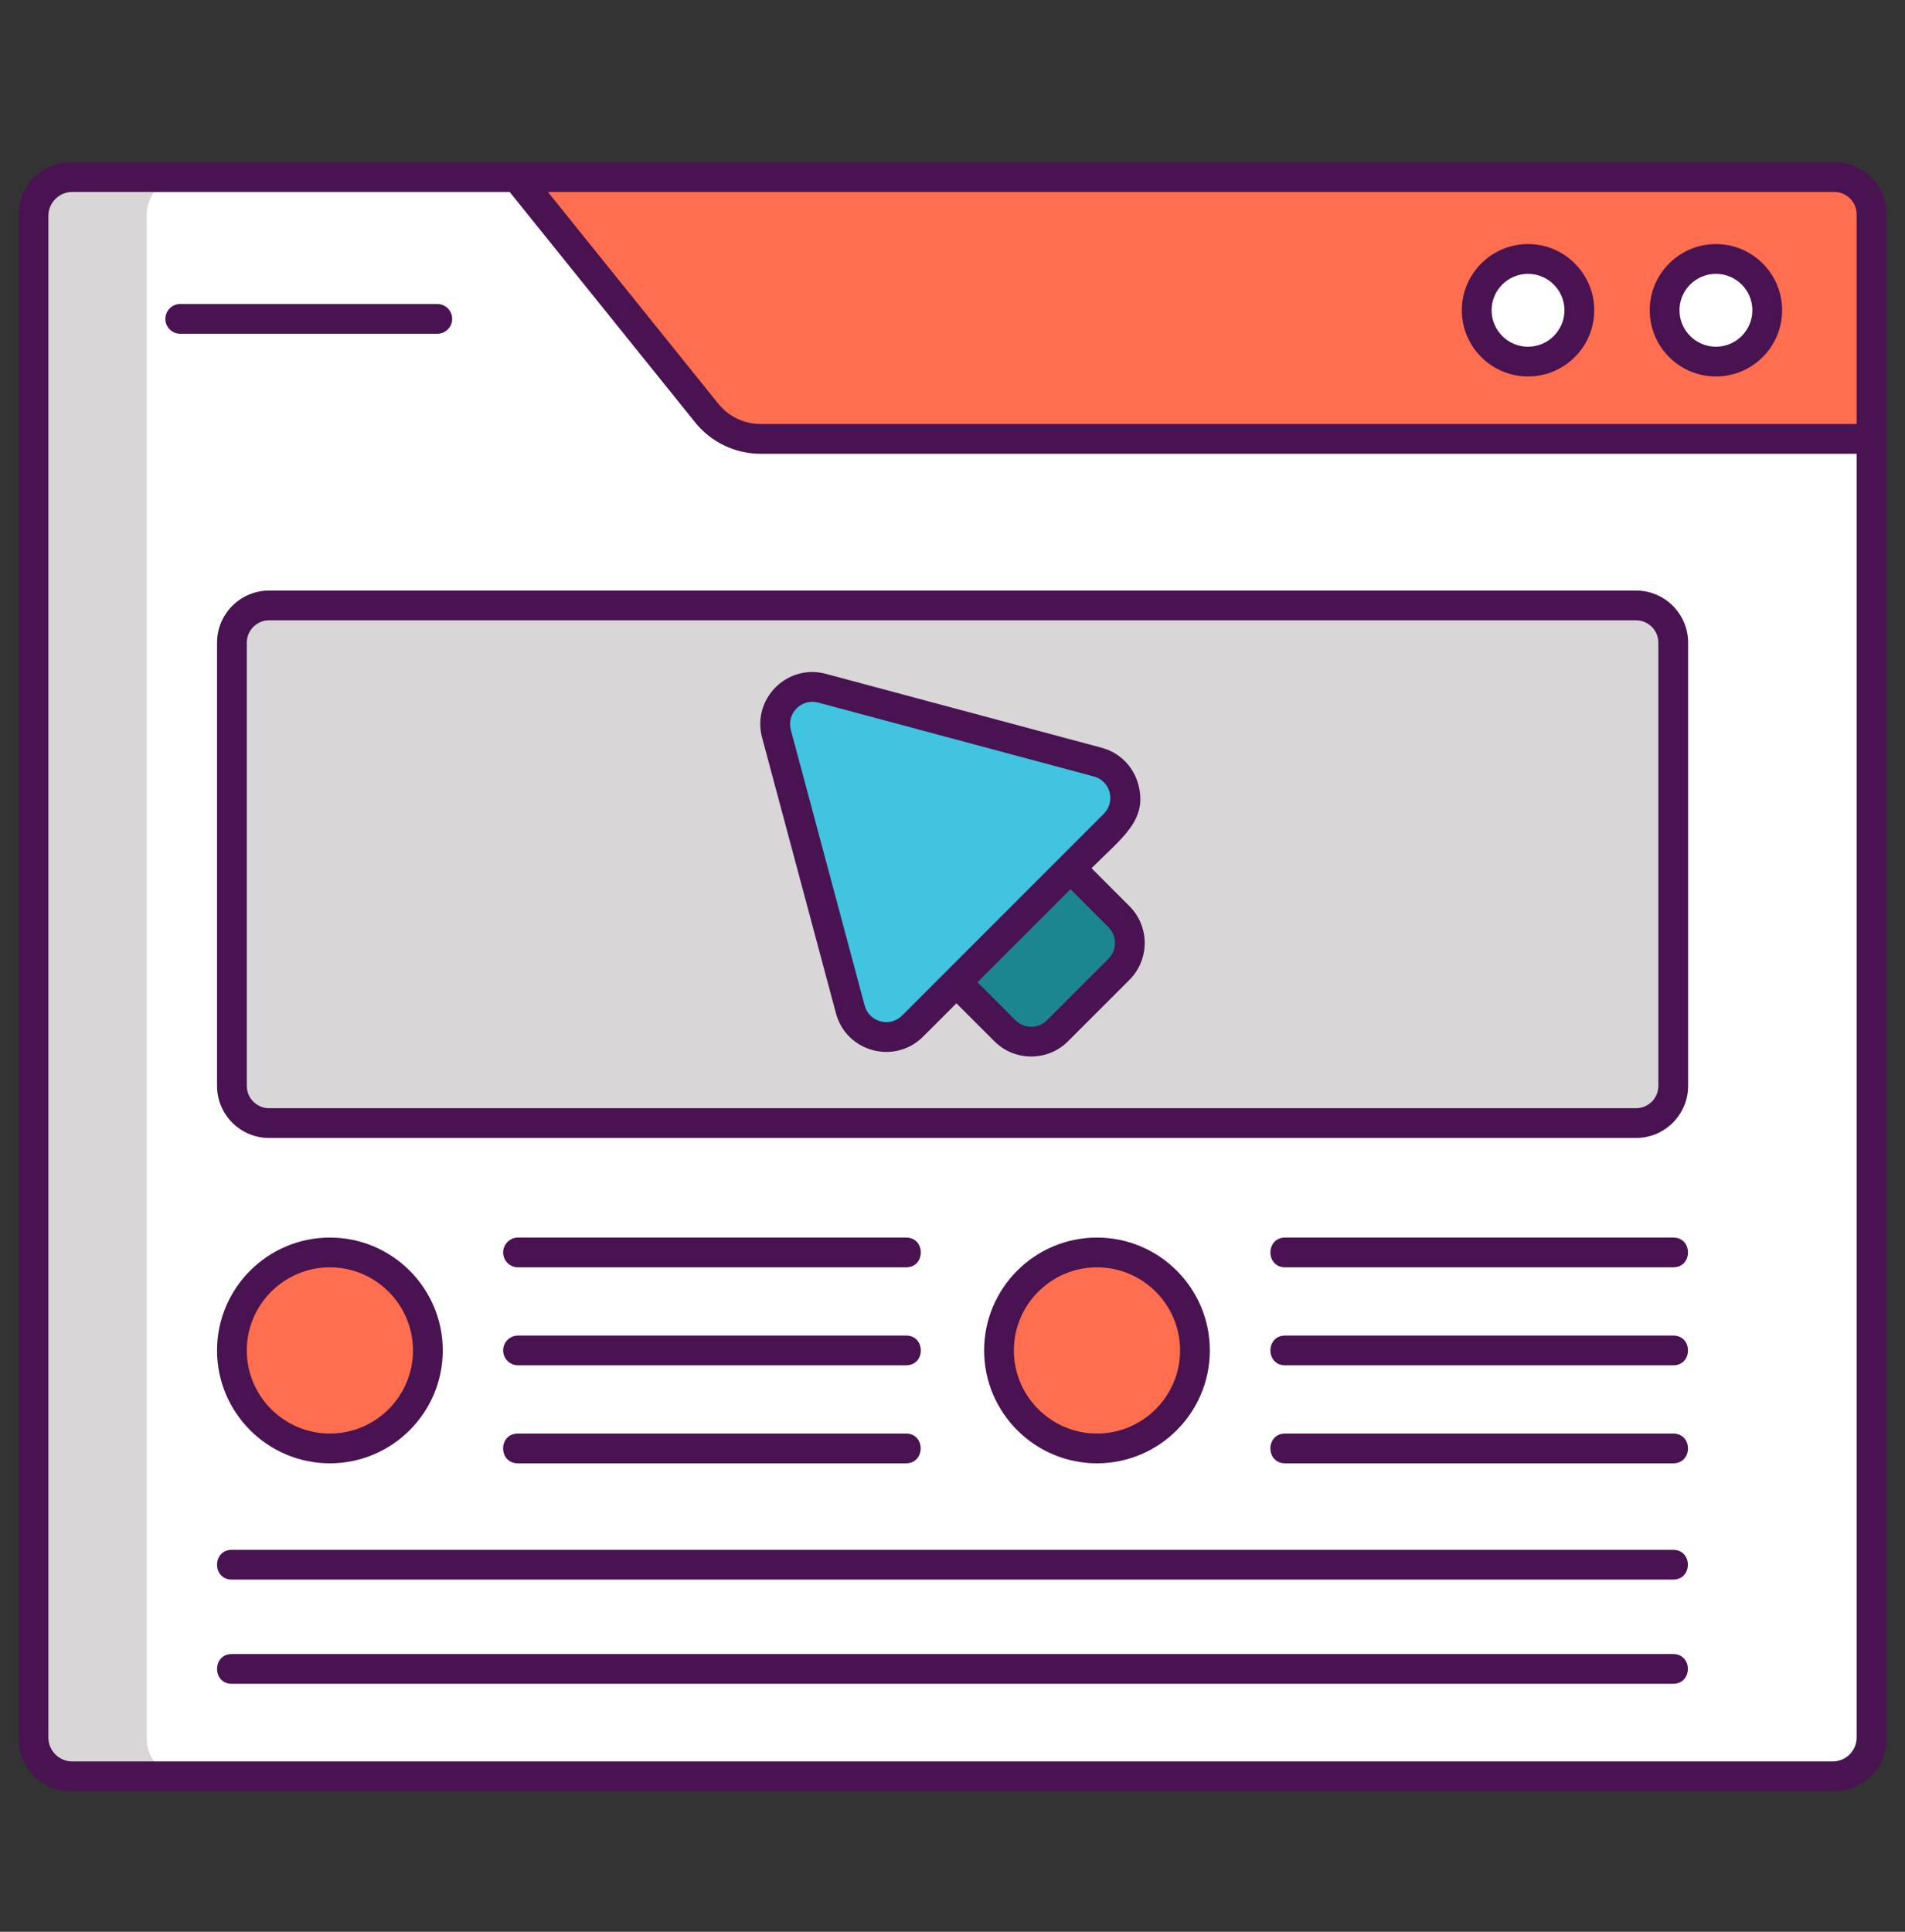 <svg width="72" height="73" viewBox="0 0 72 73" fill="none" xmlns="http://www.w3.org/2000/svg">
<rect x="0" y="0" width="72" height="73" fill="#333333" stroke="none"/>
<path d="M69.328 67.126H2.672C1.895 67.126 1.266 66.496 1.266 65.72V8.098C1.266 7.321 1.895 6.691 2.672 6.691H69.328C70.105 6.691 70.734 7.321 70.734 8.098V65.72C70.734 66.496 70.105 67.126 69.328 67.126Z" fill="#FF6E4E"/>
<path d="M70.734 16.586V65.72C70.734 66.496 70.104 67.126 69.328 67.126H2.672C1.896 67.126 1.266 66.496 1.266 65.72V8.098C1.266 7.321 1.896 6.691 2.672 6.691H19.533L26.707 15.607C27.205 16.226 27.959 16.586 28.755 16.586H70.734Z" fill="#D8D6D7"/>
<path d="M70.732 16.586V65.72C70.732 66.497 70.103 67.126 69.326 67.126H6.953C6.177 67.126 5.547 66.497 5.547 65.72V8.098C5.547 7.321 6.177 6.691 6.953 6.691H19.531L26.705 15.607C27.203 16.226 27.957 16.586 28.753 16.586H70.732Z" fill="white"/>
<path d="M57.752 13.664C58.823 13.664 59.691 12.796 59.691 11.725C59.691 10.653 58.823 9.785 57.752 9.785C56.681 9.785 55.812 10.653 55.812 11.725C55.812 12.796 56.681 13.664 57.752 13.664Z" fill="white"/>
<path d="M64.854 13.664C65.925 13.664 66.793 12.796 66.793 11.725C66.793 10.653 65.925 9.785 64.854 9.785C63.782 9.785 62.914 10.653 62.914 11.725C62.914 12.796 63.782 13.664 64.854 13.664Z" fill="white"/>
<path d="M12.469 54.734C14.514 54.734 16.172 53.076 16.172 51.031C16.172 48.986 14.514 47.328 12.469 47.328C10.424 47.328 8.766 48.986 8.766 51.031C8.766 53.076 10.424 54.734 12.469 54.734Z" fill="#FF6E4E"/>
<path d="M61.834 42.44H10.172C9.395 42.44 8.766 41.811 8.766 41.034V24.285C8.766 23.509 9.395 22.879 10.172 22.879H61.834C62.611 22.879 63.24 23.509 63.24 24.285V41.034C63.24 41.811 62.611 42.44 61.834 42.44Z" fill="#D8D6D7"/>
<path d="M41.461 54.734C43.506 54.734 45.164 53.076 45.164 51.031C45.164 48.986 43.506 47.328 41.461 47.328C39.416 47.328 37.758 48.986 37.758 51.031C37.758 53.076 39.416 54.734 41.461 54.734Z" fill="#FF6E4E"/>
<path d="M29.346 27.729L32.137 38.145C32.417 39.19 33.724 39.541 34.49 38.775L42.115 31.15C42.88 30.384 42.53 29.077 41.484 28.797L31.069 26.006C30.023 25.726 29.066 26.683 29.346 27.729Z" fill="#40C4DF"/>
<path d="M42.291 36.63L39.97 38.952C39.42 39.501 38.53 39.501 37.981 38.952L36.148 37.119L40.459 32.809L42.291 34.641C42.84 35.191 42.84 36.081 42.291 36.63Z" fill="#1C868E"/>
<path d="M69.328 6.129C66.68 6.129 5.376 6.129 2.733 6.129H2.672C1.586 6.129 0.703 7.012 0.703 8.098V8.159V65.658V65.72C0.703 66.805 1.586 67.688 2.672 67.688H2.733H69.266H69.328C70.413 67.688 71.297 66.805 71.297 65.72V65.658V16.585V8.098C71.297 7.012 70.413 6.129 69.328 6.129ZM70.172 65.658C70.172 66.157 69.766 66.563 69.266 66.563H2.733C2.234 66.563 1.828 66.157 1.828 65.658V8.159C1.828 7.66 2.234 7.254 2.733 7.254H19.263L26.27 15.958C26.878 16.714 27.784 17.148 28.754 17.148H70.172V65.658ZM70.172 16.023H28.754C28.126 16.023 27.54 15.742 27.146 15.253L20.708 7.254H69.328C69.793 7.254 70.172 7.632 70.172 8.098V16.023Z" fill="#491352"/>
<path d="M17.09 12.051C17.09 11.74 16.838 11.488 16.528 11.488H6.812C6.502 11.488 6.25 11.74 6.25 12.051C6.25 12.361 6.502 12.613 6.812 12.613H16.528C16.838 12.613 17.09 12.361 17.09 12.051Z" fill="#491352"/>
<path d="M57.752 9.223C56.373 9.223 55.25 10.345 55.25 11.725C55.25 13.104 56.373 14.227 57.752 14.227C59.132 14.227 60.254 13.104 60.254 11.725C60.254 10.345 59.132 9.223 57.752 9.223ZM57.752 13.102C56.993 13.102 56.375 12.484 56.375 11.725C56.375 10.966 56.993 10.348 57.752 10.348C58.511 10.348 59.129 10.966 59.129 11.725C59.129 12.484 58.511 13.102 57.752 13.102Z" fill="#491352"/>
<path d="M12.469 55.297C14.821 55.297 16.734 53.383 16.734 51.031C16.734 48.679 14.821 46.766 12.469 46.766C10.117 46.766 8.203 48.679 8.203 51.031C8.203 53.383 10.117 55.297 12.469 55.297ZM12.469 47.891C14.2 47.891 15.609 49.3 15.609 51.032C15.609 52.763 14.2 54.172 12.469 54.172C10.737 54.172 9.328 52.763 9.328 51.032C9.328 49.3 10.737 47.891 12.469 47.891Z" fill="#491352"/>
<path d="M64.854 9.223C63.474 9.223 62.352 10.345 62.352 11.725C62.352 13.104 63.474 14.227 64.854 14.227C66.233 14.227 67.356 13.104 67.356 11.725C67.356 10.345 66.233 9.223 64.854 9.223ZM64.854 13.102C64.094 13.102 63.477 12.484 63.477 11.725C63.477 10.966 64.094 10.348 64.854 10.348C65.613 10.348 66.231 10.966 66.231 11.725C66.231 12.484 65.613 13.102 64.854 13.102Z" fill="#491352"/>
<path d="M8.203 24.285V41.034C8.203 42.12 9.086 43.003 10.172 43.003H61.834C62.919 43.003 63.803 42.12 63.803 41.034V24.285C63.803 23.2 62.919 22.316 61.834 22.316H10.172C9.086 22.316 8.203 23.2 8.203 24.285ZM62.678 24.285V41.034C62.678 41.499 62.299 41.878 61.834 41.878H10.172C9.707 41.878 9.328 41.499 9.328 41.034V24.285C9.328 23.82 9.707 23.441 10.172 23.441H61.834C62.299 23.441 62.678 23.82 62.678 24.285Z" fill="#491352"/>
<path d="M19.578 47.891H34.245C34.988 47.891 34.989 46.766 34.245 46.766H19.578C19.268 46.766 19.016 47.018 19.016 47.328C19.016 47.639 19.268 47.891 19.578 47.891Z" fill="#491352"/>
<path d="M19.578 51.594H34.245C34.988 51.594 34.989 50.469 34.245 50.469H19.578C19.268 50.469 19.016 50.721 19.016 51.031C19.016 51.342 19.268 51.594 19.578 51.594Z" fill="#491352"/>
<path d="M19.573 54.172C18.83 54.172 18.829 55.297 19.573 55.297H34.24C34.983 55.297 34.984 54.172 34.24 54.172H19.573Z" fill="#491352"/>
<path d="M45.726 51.031C45.726 48.679 43.813 46.766 41.461 46.766C39.109 46.766 37.195 48.679 37.195 51.031C37.195 53.383 39.109 55.297 41.461 55.297C43.813 55.297 45.726 53.383 45.726 51.031ZM38.32 51.031C38.32 49.3 39.729 47.891 41.461 47.891C43.192 47.891 44.601 49.299 44.601 51.031C44.601 52.763 43.192 54.172 41.461 54.172C39.729 54.172 38.32 52.763 38.32 51.031Z" fill="#491352"/>
<path d="M63.24 46.766H48.573C47.83 46.766 47.829 47.891 48.573 47.891H63.24C63.983 47.891 63.984 46.766 63.24 46.766Z" fill="#491352"/>
<path d="M63.24 50.469H48.573C47.83 50.469 47.829 51.594 48.573 51.594H63.24C63.983 51.594 63.984 50.469 63.24 50.469Z" fill="#491352"/>
<path d="M63.24 54.172H48.573C47.83 54.172 47.829 55.297 48.573 55.297H63.24C63.983 55.297 63.984 54.172 63.24 54.172Z" fill="#491352"/>
<path d="M63.236 58.566H8.761C8.018 58.566 8.017 59.691 8.761 59.691H63.236C63.979 59.691 63.98 58.566 63.236 58.566Z" fill="#491352"/>
<path d="M63.236 62.504H8.761C8.018 62.504 8.017 63.629 8.761 63.629H63.236C63.979 63.629 63.98 62.504 63.236 62.504Z" fill="#491352"/>
<path d="M31.595 38.291C31.987 39.757 33.817 40.244 34.888 39.173L36.148 37.914L37.583 39.349C38.35 40.116 39.599 40.116 40.367 39.349L42.688 37.027C43.456 36.26 43.456 35.011 42.688 34.243L41.254 32.808C42.421 31.64 43.383 30.995 43.023 29.647C42.839 28.959 42.318 28.439 41.631 28.255L31.215 25.464C29.75 25.071 28.411 26.411 28.804 27.875L31.595 38.291ZM41.893 35.038C42.222 35.367 42.222 35.902 41.893 36.231L39.571 38.553C39.243 38.882 38.707 38.882 38.378 38.553L36.943 37.118L40.458 33.603L41.893 35.038ZM30.924 26.55L41.34 29.341C41.967 29.509 42.177 30.293 41.718 30.753C39.324 33.146 36.452 36.019 34.093 38.378C33.634 38.837 32.849 38.627 32.681 37.999L29.89 27.584C29.722 26.957 30.295 26.382 30.924 26.55Z" fill="#491352"/>
</svg>
